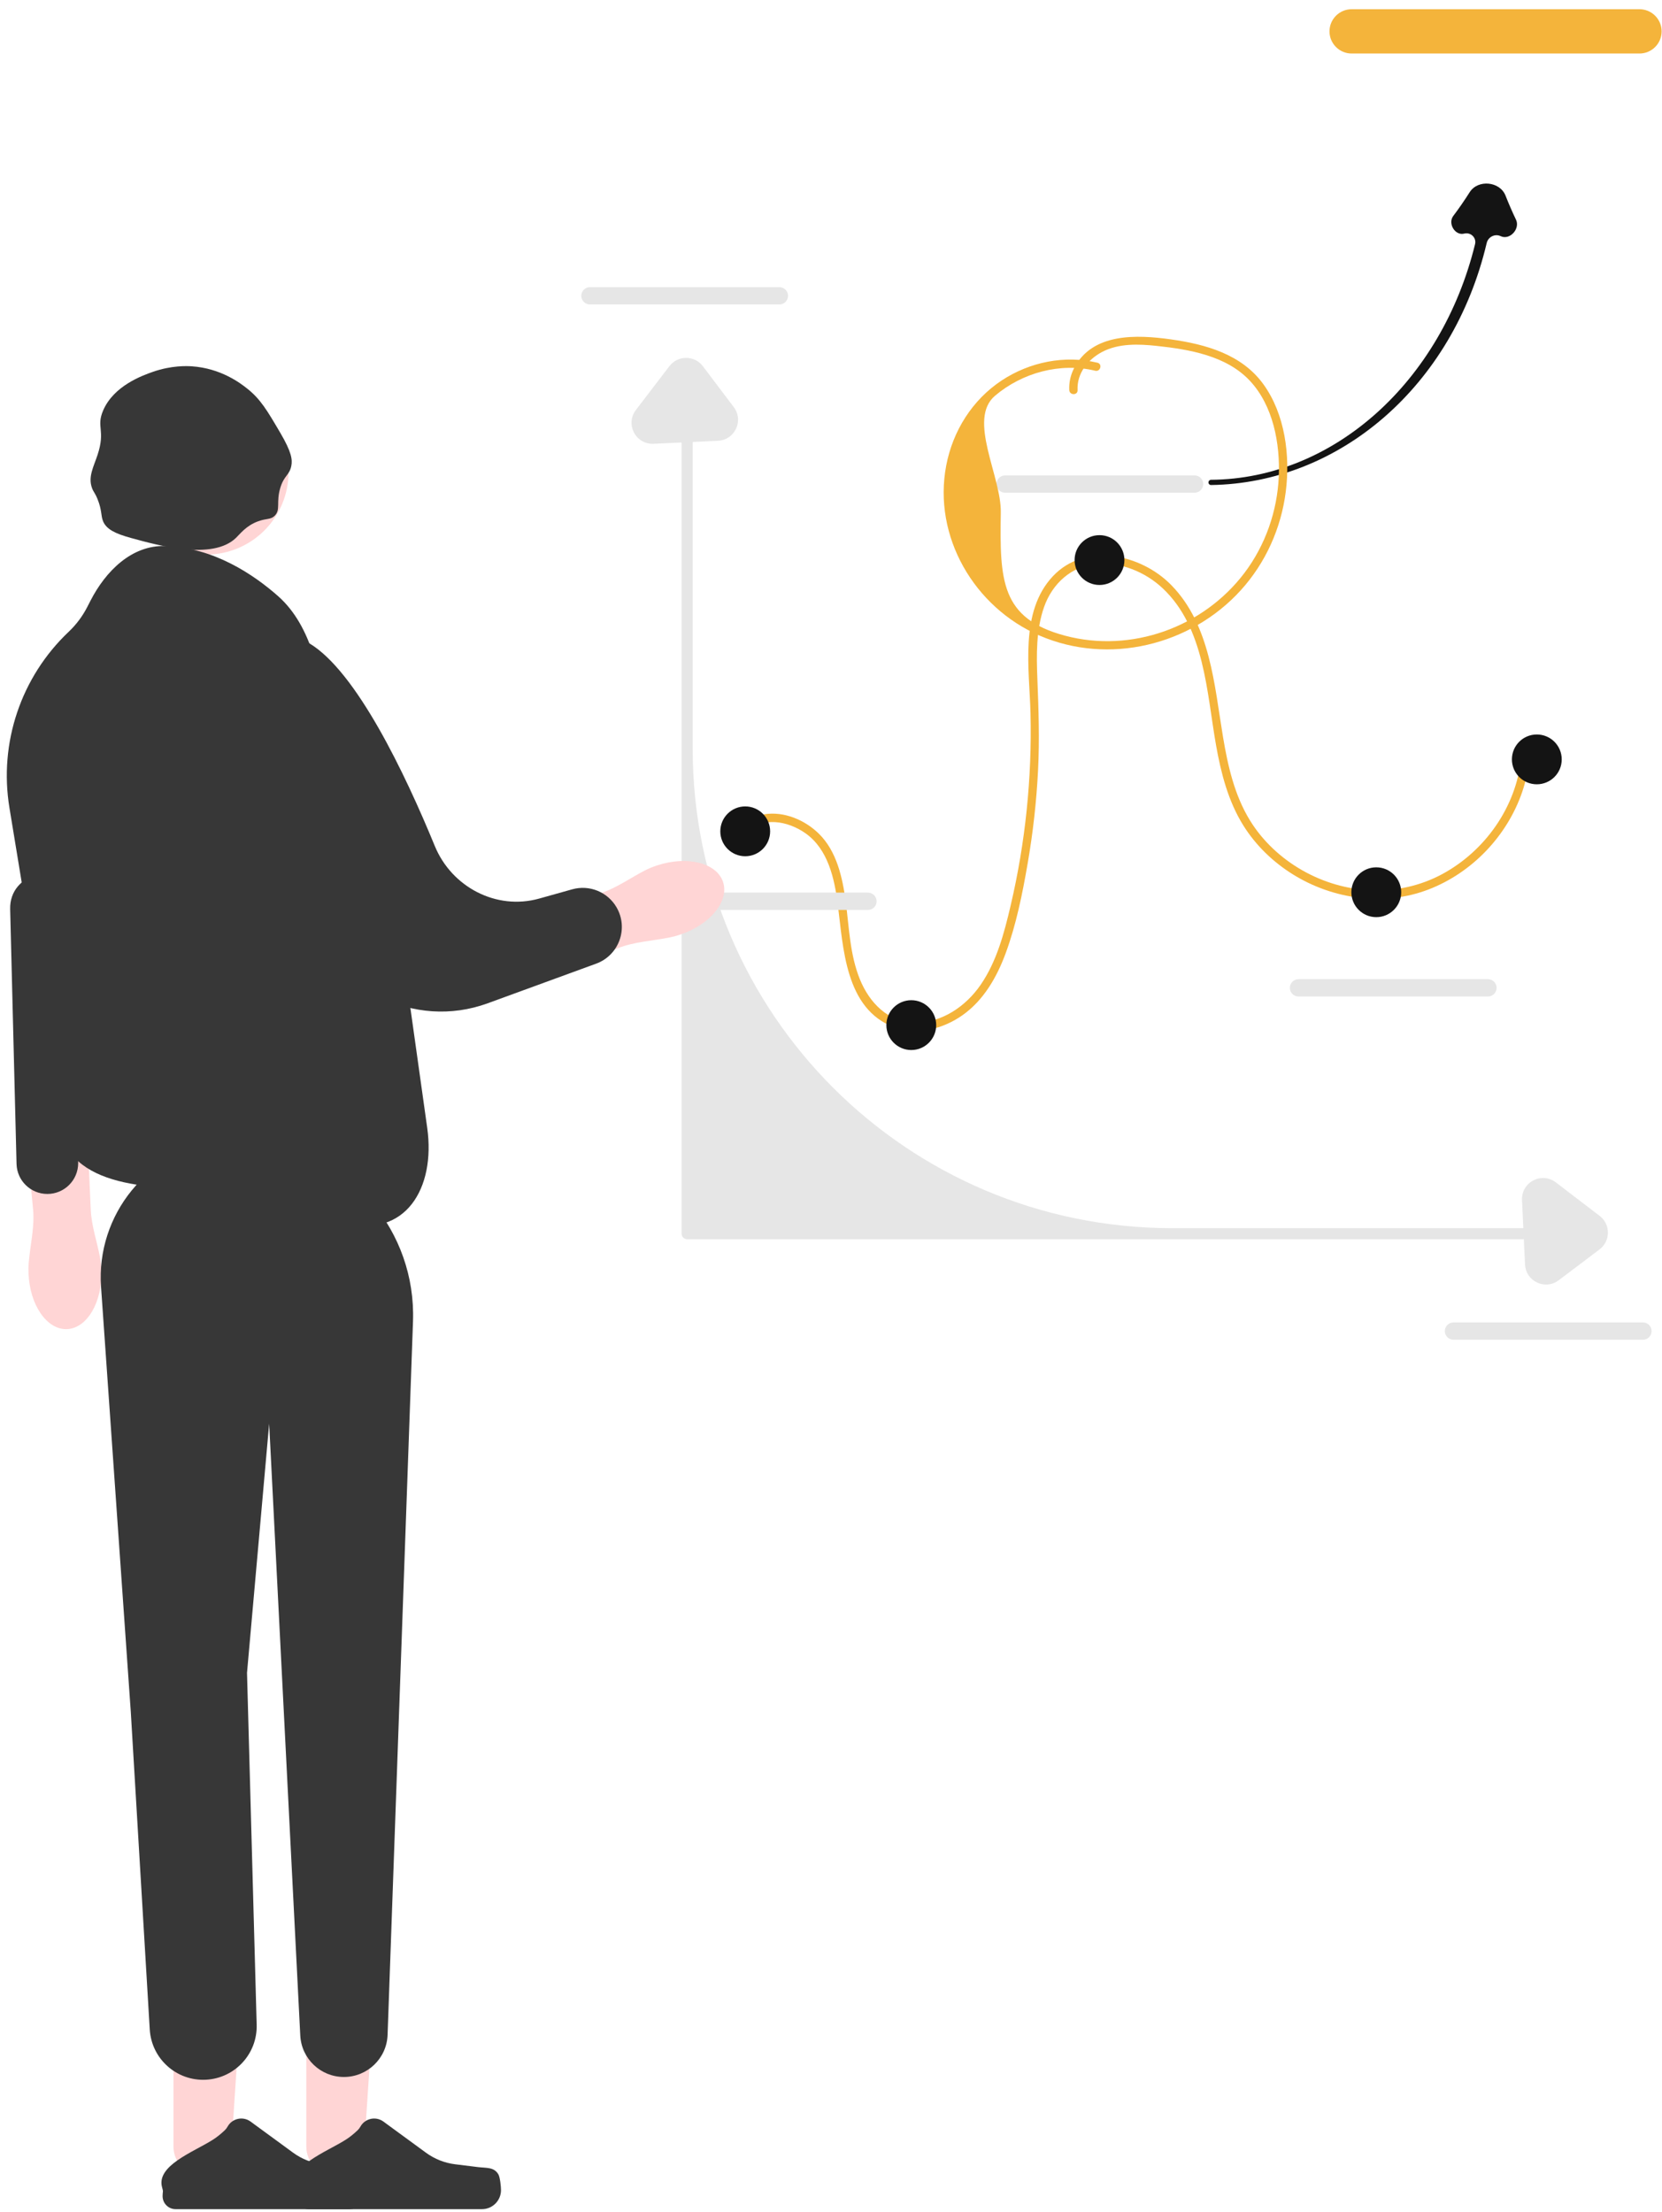 <svg width="136" height="181" viewBox="0 0 136 181" fill="none" xmlns="http://www.w3.org/2000/svg">
<path d="M61.039 68.184C62.339 66.752 64.486 67.171 65.914 68.181C67.752 69.482 68.278 71.858 68.549 73.963C69.008 77.528 69.144 82.567 73.186 84.057C75.054 84.745 77.192 84.177 78.769 83.059C80.492 81.838 81.567 79.959 82.287 78.012C83.158 75.655 83.663 73.134 84.09 70.664C84.528 68.138 84.814 65.585 84.943 63.025C85.069 60.52 84.987 58.031 84.887 55.528C84.809 53.573 84.78 51.521 85.44 49.652C86.107 47.765 87.657 46.329 89.696 46.139C91.674 45.956 93.712 46.79 95.144 48.137C98.578 51.368 98.74 56.642 99.508 60.975C99.911 63.251 100.501 65.554 101.737 67.534C102.753 69.163 104.166 70.528 105.793 71.541C109.075 73.585 113.257 74.181 116.899 72.777C120.455 71.407 123.317 68.411 124.556 64.81C124.861 63.92 125.05 63.002 125.146 62.067C125.191 61.633 124.511 61.636 124.467 62.067C124.06 66.04 121.51 69.637 118.016 71.521C114.42 73.46 110.066 73.214 106.553 71.204C104.827 70.216 103.324 68.822 102.281 67.123C101.015 65.062 100.473 62.659 100.078 60.3C99.366 56.04 99.043 51.149 95.85 47.878C93.374 45.341 88.817 44.323 86.156 47.149C83.416 50.058 84.237 54.745 84.325 58.357C84.453 63.647 83.907 68.949 82.698 74.1C82.172 76.343 81.567 78.655 80.246 80.578C79.039 82.335 77.067 83.697 74.87 83.675C72.679 83.653 71.14 82.043 70.362 80.124C69.542 78.099 69.488 75.912 69.204 73.774C68.944 71.812 68.469 69.64 66.997 68.204C65.853 67.087 64.155 66.368 62.544 66.625C61.77 66.749 61.084 67.125 60.558 67.704C60.265 68.027 60.744 68.509 61.039 68.184Z" fill="#F4B43B"/>
<path d="M97.75 40.316H82.249C81.858 40.316 81.54 39.998 81.54 39.607C81.54 39.216 81.858 38.898 82.249 38.898H97.75C98.141 38.898 98.459 39.216 98.459 39.607C98.459 39.998 98.141 40.316 97.75 40.316Z" fill="#E6E6E6"/>
<path d="M121.758 81.536H106.257C105.866 81.536 105.548 81.218 105.548 80.827C105.548 80.436 105.866 80.118 106.257 80.118H121.758C122.148 80.118 122.466 80.436 122.466 80.827C122.466 81.218 122.148 81.536 121.758 81.536Z" fill="#E6E6E6"/>
<path d="M134.44 109.621H118.939C118.548 109.621 118.23 109.303 118.23 108.912C118.23 108.521 118.548 108.203 118.939 108.203H134.44C134.831 108.203 135.149 108.521 135.149 108.912C135.149 109.303 134.831 109.621 134.44 109.621Z" fill="#E6E6E6"/>
<path d="M63.777 24.913H48.276C47.885 24.913 47.567 24.595 47.567 24.204C47.567 23.813 47.885 23.495 48.276 23.495H63.777C64.168 23.495 64.486 23.813 64.486 24.204C64.486 24.595 64.168 24.913 63.777 24.913Z" fill="#E6E6E6"/>
<path d="M126.486 101.396H56.229C55.979 101.396 55.776 101.193 55.776 100.943V33.903C55.776 33.653 55.979 33.45 56.229 33.45C56.48 33.45 56.682 33.653 56.682 33.903V61.257C56.682 82.925 74.248 100.49 95.915 100.49H126.486C126.736 100.49 126.939 100.693 126.939 100.943C126.939 101.194 126.736 101.396 126.486 101.396Z" fill="#E6E6E6"/>
<path d="M71.024 74.453H55.523C55.132 74.453 54.815 74.135 54.815 73.744C54.815 73.353 55.132 73.035 55.523 73.035H71.024C71.415 73.035 71.733 73.353 71.733 73.744C71.733 74.135 71.415 74.453 71.024 74.453Z" fill="#E6E6E6"/>
<path d="M55.654 76.472C58.112 75.66 59.686 73.733 59.169 72.169C58.652 70.604 56.241 69.995 53.782 70.807C53.437 70.916 53.104 71.052 52.784 71.216C51.606 71.817 50.513 72.614 49.262 73.045L43.215 75.127C41.884 75.585 41.19 77.047 41.676 78.368C42.166 79.696 43.655 80.358 44.968 79.83L50.525 77.596C51.889 77.049 53.398 76.99 54.838 76.695C55.114 76.639 55.386 76.564 55.654 76.472Z" fill="#FFD5D5"/>
<path d="M2.334 104.163C2.418 106.75 3.822 108.804 5.468 108.751C7.115 108.697 8.382 106.556 8.297 103.967C8.29 103.606 8.253 103.248 8.187 102.895C7.944 101.595 7.488 100.322 7.428 99L7.14 92.611C7.077 91.205 5.87 90.126 4.466 90.219C3.054 90.313 1.998 91.555 2.133 92.963L2.705 98.925C2.845 100.388 2.475 101.852 2.351 103.316C2.327 103.597 2.321 103.88 2.334 104.163Z" fill="#FFD5D5"/>
<path d="M14.195 175.638C14.195 176.947 15.256 178.007 16.564 178.007C17.812 178.007 18.845 177.039 18.927 175.794L19.756 163.229C19.864 161.6 18.554 160.229 16.922 160.262C15.406 160.293 14.194 161.53 14.194 163.046L14.195 175.638Z" fill="#FFD5D5"/>
<path d="M29.908 177.903C30.051 178.143 30.126 178.919 30.126 179.199C30.126 180.059 29.43 180.756 28.57 180.756H14.367C13.781 180.756 13.305 180.28 13.305 179.694V179.676C13.305 179.297 13.382 179.368 13.273 179.005C12.732 177.21 15.818 176.088 17.403 175.086C17.719 174.887 18.053 174.627 18.402 174.292C18.489 174.209 18.563 174.11 18.621 174.005C18.995 173.328 19.878 173.133 20.502 173.589L23.992 176.141C24.692 176.653 25.512 176.978 26.374 177.084L28.239 177.314C28.934 177.399 29.551 177.3 29.908 177.903Z" fill="#373737"/>
<path d="M25.065 175.638C25.065 176.947 26.126 178.007 27.434 178.007C28.682 178.007 29.715 177.039 29.797 175.794L30.627 163.229C30.734 161.6 29.424 160.229 27.792 160.262C26.277 160.293 25.064 161.53 25.065 163.046L25.065 175.638Z" fill="#FFD5D5"/>
<path d="M40.778 177.903C40.921 178.143 40.996 178.919 40.996 179.199C40.996 180.059 40.3 180.756 39.44 180.756H25.237C24.651 180.756 24.175 180.28 24.175 179.694V179.676C24.175 179.297 24.252 179.368 24.143 179.005C23.603 177.21 26.688 176.088 28.273 175.086C28.589 174.887 28.923 174.627 29.272 174.292C29.359 174.209 29.433 174.11 29.491 174.005C29.865 173.328 30.748 173.133 31.372 173.589L34.862 176.141C35.562 176.653 36.383 176.978 37.244 177.084L39.109 177.314C39.804 177.399 40.421 177.3 40.778 177.903Z" fill="#373737"/>
<path d="M16.864 45.378C20.59 45.378 23.611 42.358 23.611 38.632C23.611 34.906 20.59 31.886 16.864 31.886C13.139 31.886 10.118 34.906 10.118 38.632C10.118 42.358 13.139 45.378 16.864 45.378Z" fill="#FFD5D5"/>
<path d="M18.024 93.362C12.127 94.14 7.854 99.373 8.269 105.307L10.701 140.045L12.254 166.054C12.397 168.456 14.452 170.292 16.855 170.166C19.227 170.041 21.068 168.047 21.003 165.673L20.213 136.874L22.025 116.49L24.571 166.547C24.667 168.449 26.238 169.941 28.142 169.941C30.068 169.941 31.648 168.417 31.716 166.492L33.795 108.118C34.057 100.78 28.725 94.435 21.452 93.428L21.042 93.371C20.041 93.232 19.026 93.229 18.024 93.362Z" fill="#373737"/>
<path d="M19.307 44.013C17.388 45.86 12.954 44.635 10.701 44.013C9.46 43.67 8.712 43.317 8.436 42.654C8.244 42.193 8.353 41.756 7.983 40.842C7.766 40.307 7.652 40.267 7.53 39.936C7.19 39.014 7.662 38.192 7.983 37.218C8.652 35.187 7.853 34.959 8.436 33.594C9.312 31.544 11.695 30.71 12.512 30.424C14.038 29.89 15.31 29.946 15.683 29.971C18.073 30.128 19.671 31.354 20.213 31.783C21.313 32.651 21.852 33.569 22.931 35.406C23.87 37.005 23.938 37.618 23.837 38.124C23.683 38.895 23.238 38.898 22.931 39.936C22.582 41.115 22.979 41.707 22.478 42.201C22.139 42.535 21.825 42.396 21.119 42.654C20.148 43.009 19.668 43.665 19.307 44.013Z" fill="#373737"/>
<path d="M25.628 53.516C25.042 51.725 24.168 50.025 22.756 48.777C20.784 47.034 17.485 44.784 13.507 44.676C10.777 44.602 8.65 46.722 7.404 49.152L7.139 49.668C6.752 50.423 6.239 51.107 5.623 51.691C1.717 55.388 -0.101 60.783 0.772 66.091L4.65 89.686C4.758 90.341 4.828 90.173 4.806 90.835C4.605 96.893 11.276 97.291 17.337 97.275C18.975 97.271 20.835 97.585 22.931 98.371C25.013 99.152 26.78 99.7 28.275 100.076C33.146 101.301 35.657 97.259 34.959 92.285L32.64 75.766C32.509 74.833 32.296 73.913 32.003 73.018L25.628 53.516Z" fill="#373737"/>
<path d="M25.293 52.625C23.676 51.666 22.036 53.141 21.258 54.852C20.584 56.335 20.468 58.011 20.932 59.572L25.459 74.823C27.28 80.958 33.898 84.286 39.909 82.09L48.784 78.847C50.654 78.163 51.452 75.954 50.448 74.233C49.715 72.976 48.225 72.373 46.824 72.765L44.116 73.524C40.618 74.503 36.96 72.581 35.579 69.221C33.157 63.325 29.163 54.922 25.293 52.625Z" fill="#373737"/>
<path d="M6.397 95.168C6.397 96.562 5.268 97.691 3.875 97.691C2.506 97.691 1.387 96.6 1.353 95.232L0.832 74.388C0.757 71.391 4.822 70.41 6.122 73.111C6.303 73.488 6.397 73.9 6.397 74.319V95.168Z" fill="#373737"/>
<path d="M60.981 70.059C62.106 70.059 63.019 69.147 63.019 68.021C63.019 66.895 62.106 65.982 60.981 65.982C59.855 65.982 58.942 66.895 58.942 68.021C58.942 69.147 59.855 70.059 60.981 70.059Z" fill="#141414"/>
<path d="M74.57 85.915C75.695 85.915 76.608 85.002 76.608 83.876C76.608 82.751 75.695 81.838 74.57 81.838C73.444 81.838 72.531 82.751 72.531 83.876C72.531 85.002 73.444 85.915 74.57 85.915Z" fill="#141414"/>
<path d="M89.971 47.864C91.097 47.864 92.009 46.951 92.009 45.825C92.009 44.7 91.097 43.787 89.971 43.787C88.845 43.787 87.933 44.7 87.933 45.825C87.933 46.951 88.845 47.864 89.971 47.864Z" fill="#141414"/>
<path d="M112.619 75.043C113.745 75.043 114.658 74.13 114.658 73.004C114.658 71.878 113.745 70.966 112.619 70.966C111.494 70.966 110.581 71.878 110.581 73.004C110.581 74.13 111.494 75.043 112.619 75.043Z" fill="#141414"/>
<path d="M125.756 64.172C126.882 64.172 127.795 63.26 127.795 62.134C127.795 61.008 126.882 60.096 125.756 60.096C124.63 60.096 123.718 61.008 123.718 62.134C123.718 63.26 124.63 64.172 125.756 64.172Z" fill="#141414"/>
<path d="M121.654 19.889C121.773 19.381 122.329 19.101 122.801 19.324C123.549 19.679 124.411 18.718 124.052 17.972C123.746 17.336 123.459 16.673 123.196 16.005C122.735 14.834 120.939 14.662 120.264 15.725C119.839 16.394 119.386 17.053 118.919 17.67C118.455 18.283 119.065 19.305 119.81 19.114C120.343 18.977 120.833 19.445 120.702 19.979C117.948 31.211 109.15 39.177 99.101 39.257C99.009 39.258 98.927 39.316 98.897 39.403C98.849 39.542 98.953 39.687 99.101 39.685C109.602 39.536 118.891 31.605 121.654 19.889Z" fill="#141414"/>
<path d="M110.603 0.755H134.158C135.157 0.755 135.969 1.568 135.969 2.567C135.969 3.566 135.157 4.379 134.158 4.379H110.603C109.604 4.379 108.791 3.566 108.791 2.567C108.791 1.568 109.604 0.755 110.603 0.755Z" fill="#F4B43B"/>
<path d="M126.516 105.103C126.268 105.103 126.017 105.048 125.778 104.936C125.19 104.66 124.82 104.107 124.79 103.457L124.546 98.191C124.514 97.515 124.867 96.9 125.467 96.586C126.067 96.272 126.774 96.333 127.311 96.743L130.898 99.486C131.329 99.816 131.576 100.317 131.574 100.859C131.572 101.402 131.323 101.901 130.89 102.228L127.547 104.752C127.239 104.984 126.88 105.103 126.516 105.103Z" fill="#E6E6E6"/>
<path d="M60.395 34.341C60.395 34.59 60.339 34.84 60.227 35.079C59.951 35.667 59.398 36.037 58.748 36.067L53.482 36.311C52.806 36.343 52.191 35.99 51.877 35.39C51.563 34.79 51.624 34.084 52.034 33.546L54.777 29.959C55.107 29.528 55.608 29.281 56.15 29.283C56.693 29.285 57.192 29.534 57.519 29.968L60.043 33.31C60.276 33.618 60.395 33.977 60.395 34.341Z" fill="#E6E6E6"/>
<path d="M89.804 29.679C87.122 29.036 84.257 29.618 81.964 31.132C79.561 32.72 77.969 35.263 77.43 38.08C76.319 43.891 79.715 49.697 85.081 52.01C90.722 54.442 97.434 52.81 101.53 48.297C103.561 46.06 104.83 43.23 105.212 40.238C105.589 37.29 105.159 33.888 103.374 31.428C101.604 28.987 98.655 28.168 95.807 27.768C93.044 27.38 89.379 27.211 87.885 30.136C87.6 30.694 87.466 31.294 87.498 31.92C87.52 32.355 88.199 32.358 88.177 31.92C88.108 30.552 89.02 29.41 90.188 28.795C91.542 28.083 93.176 28.143 94.653 28.302C97.319 28.589 100.346 29.1 102.269 31.148C104.184 33.188 104.759 36.296 104.64 39.004C104.516 41.83 103.542 44.612 101.835 46.873C98.468 51.333 92.577 53.455 87.157 52.014C81.876 50.61 81.807 47.476 81.894 41.926C81.941 38.965 79.144 34.305 81.427 32.376C83.663 30.486 86.762 29.648 89.623 30.334C90.048 30.436 90.229 29.78 89.804 29.679Z" fill="#F4B43B"/>
</svg>
